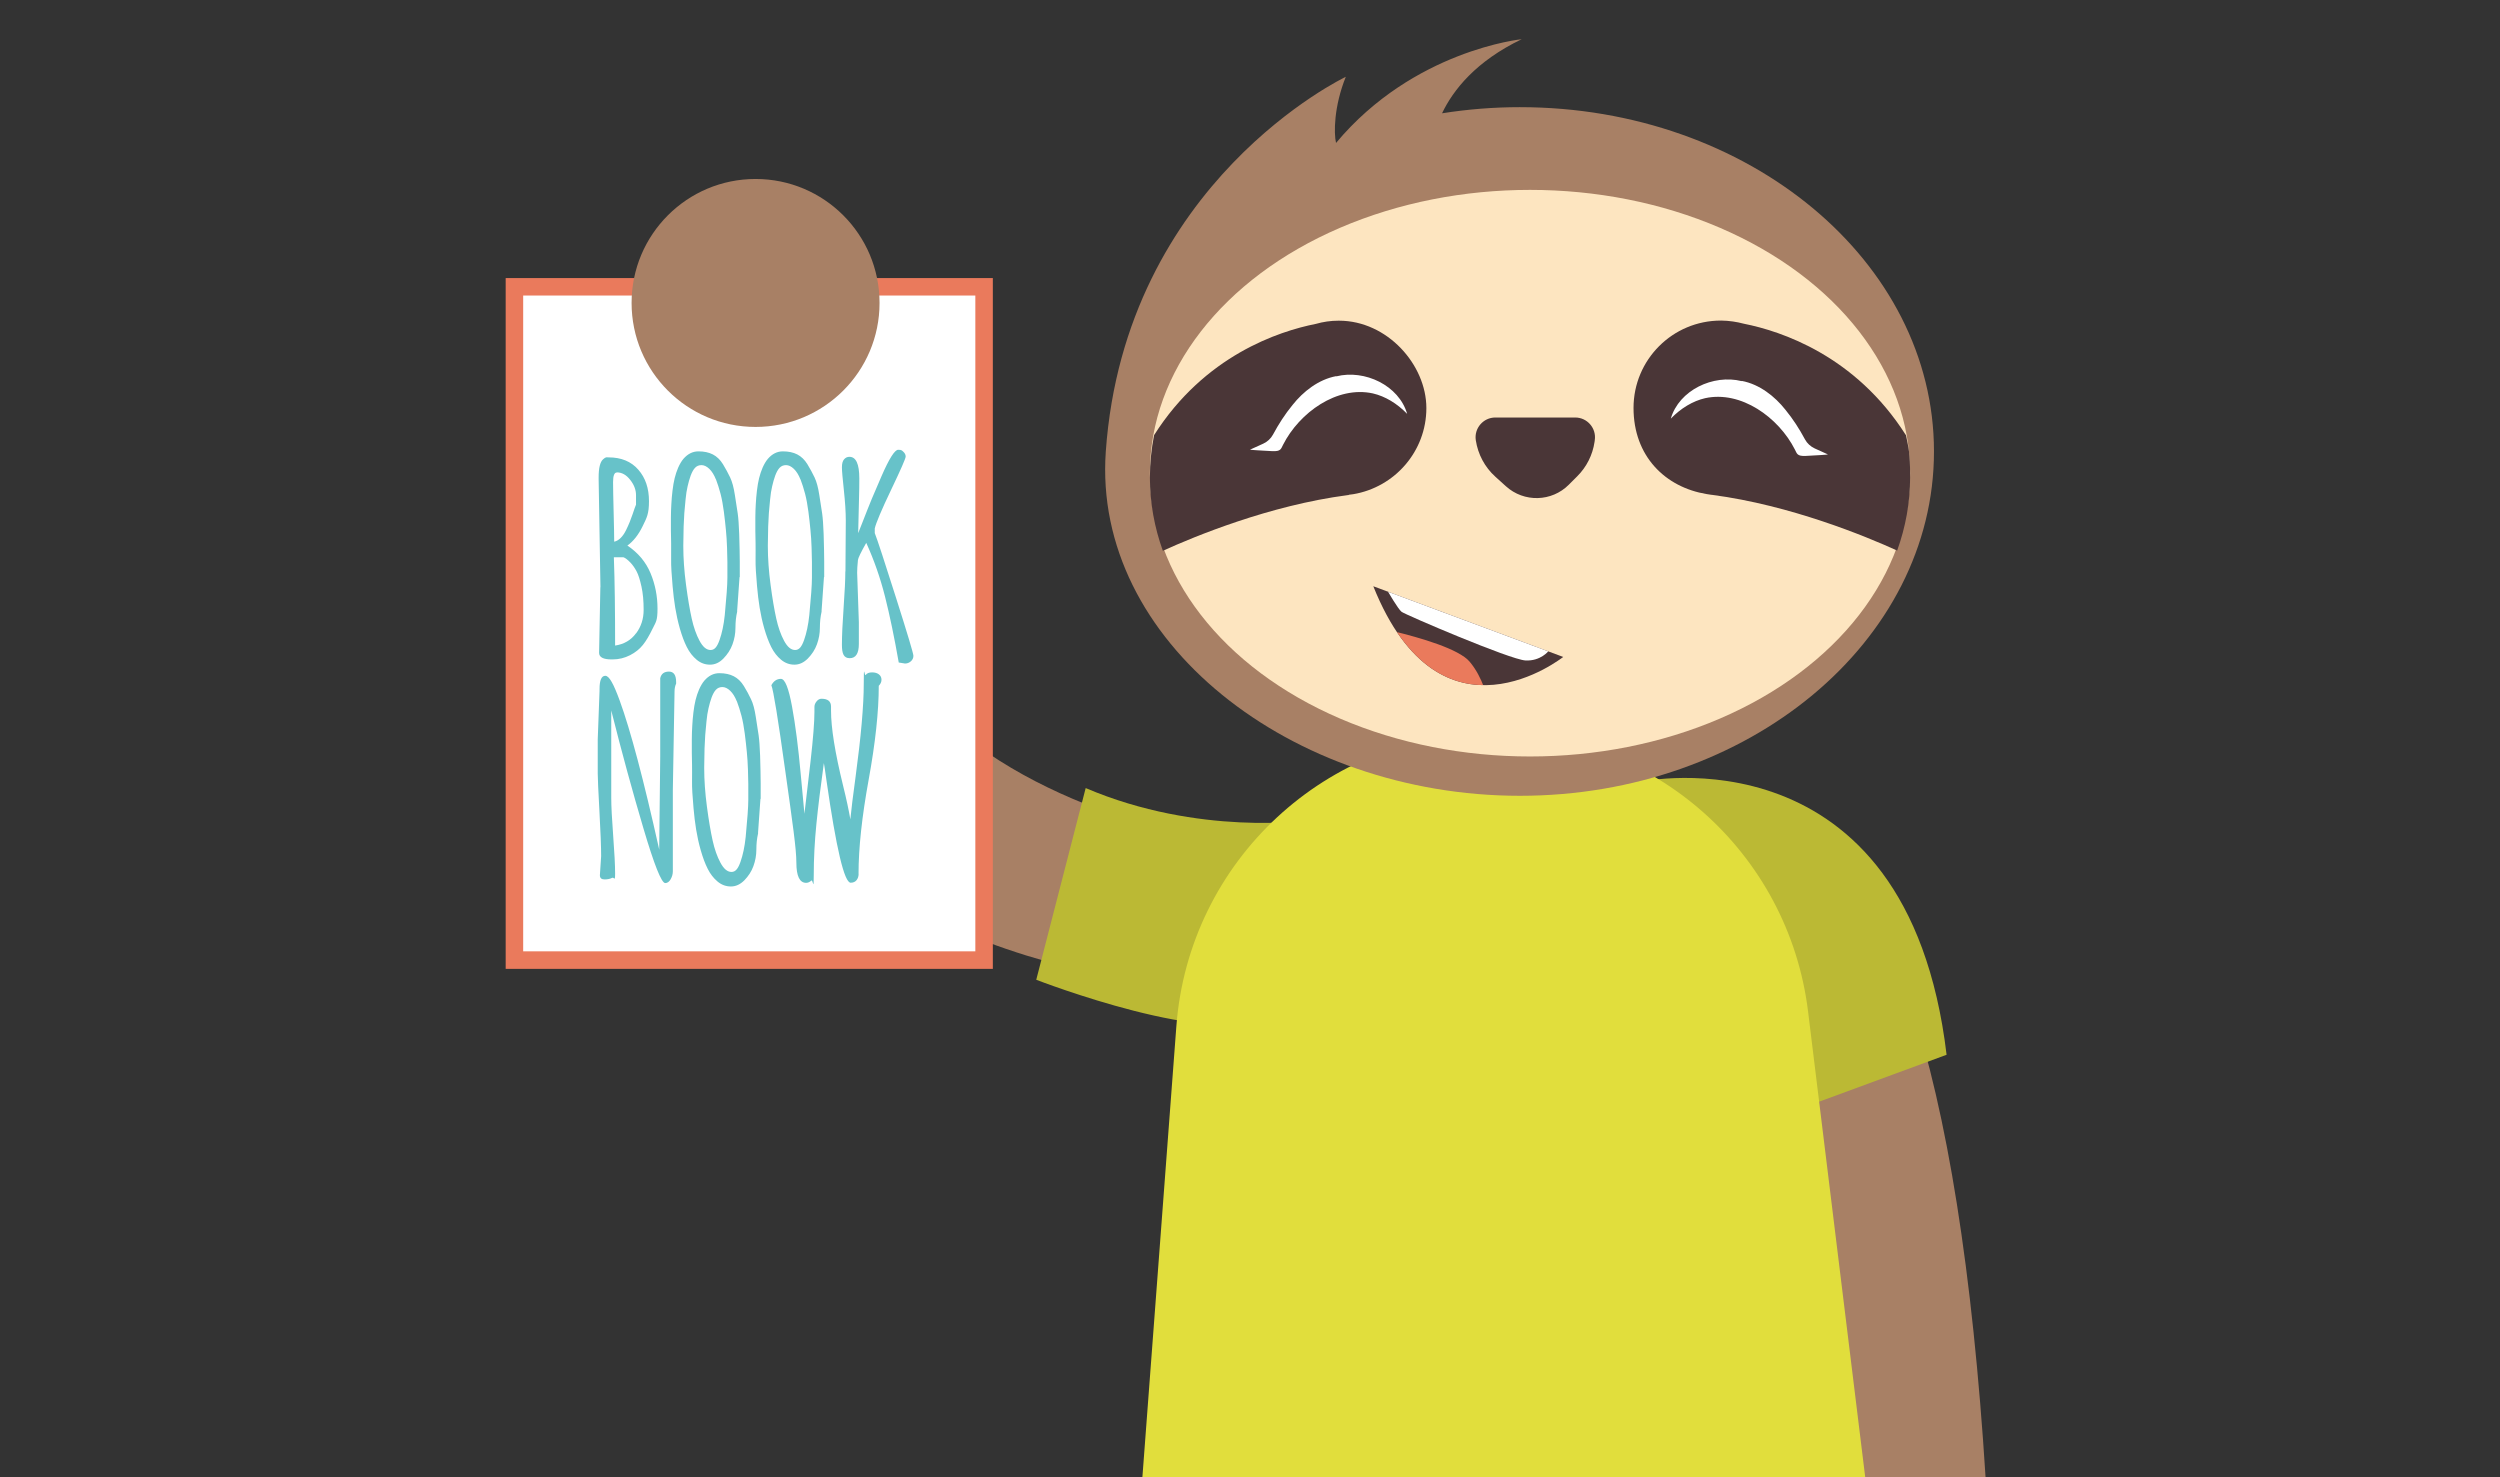 <?xml version="1.0" encoding="UTF-8"?>
<svg id="Capa_1" xmlns="http://www.w3.org/2000/svg" xmlns:xlink="http://www.w3.org/1999/xlink" version="1.1" viewBox="0 0 2200 1300">
  <rect x="0" y="0" width="2200" height="1300" fill="#333333" stroke="none"/>
  <!-- Generator: Adobe Illustrator 29.1.0, SVG Export Plug-In . SVG Version: 2.1.0 Build 142)  -->
  <defs>
    <style>
      .st0 {
        fill: none;
      }

      .st1 {
        fill: #ea7a5c;
      }

      .st2 {
        fill: #e1de3c;
      }

      .st3 {
        fill: #bbb934;
      }

      .st4, .st5 {
        fill: #fff;
      }

      .st6 {
        fill: #fde5c0;
      }

      .st5 {
        stroke: #ea7a5c;
        stroke-miterlimit: 10;
        stroke-width: 15.4px;
      }

      .st7 {
        fill: #a88065;
      }

      .st8 {
        fill: #67c2c9;
      }

      .st9 {
        clip-path: url(#clippath);
      }

      .st10 {
        fill: #4a3637;
      }
    </style>
    <clipPath id="clippath">
      <path class="st0" d="M1375.6,578.1l-167.1-62.2c59.4,148.3,167.1,62.2,167.1,62.2Z"/>
    </clipPath>
  </defs>
  <g>
    <g>
      <path class="st7" d="M736.3,193.5c17.7,19.3,27.1,44.8,26.1,70.9-1.2,31.4-2.2,62.7-3.4,93.3-.9,31.6-3.1,82.5-3,113.6,1.1,40.8,12.4,77.6,32.8,111.4,65.5,101.9,209.6,150.2,325.5,165.8l-5.9,126.2-9.6-.3c-41.5-1.9-82.5-7.2-123.2-15.4-196.4-38.2-372.5-158-398.5-370.9-5.2-58.4-10.7-165.4-13.5-223.8-1.2-26,7.8-51.4,25.2-70.8h0c39-43.5,107.1-44,146.7-.9l.9,1Z"/>
      <rect class="st5" x="452.7" y="252.4" width="413.3" height="592.5" transform="translate(1318.7 1097.3) rotate(-180)"/>
      <path class="st3" d="M1151.6,721.9s-96.4,14.2-196.2-28.4l-43.5,168.7s161.5,62.6,202.3,30.4c40.8-32.1,37.4-170.8,37.4-170.8Z"/>
      <circle class="st7" cx="664.9" cy="266.6" r="109.1"/>
      <path class="st7" d="M1555.2,707.8c53.7,25.3,94.8,82.3,125.8,174.3,32.6,97,54.9,237.5,66.3,417.9h-154.4c-26.9-407.2-102.7-452.5-103.4-452.9,2.5,1.3,9.5,3.5,20.8-4.7l-91.2-124.2c28.5-21,81.3-36.3,136.1-10.4Z"/>
      <path class="st3" d="M1444.7,687.8s233.7-49.6,268.3,240.4l-227.4,83.7-112.5-264.6,71.5-59.5Z"/>
      <path class="st2" d="M1005.3,1300h636.1s-50.3-409.9-50.3-409.9c-17.2-140.1-136.2-245.4-277.3-245.4h0c-146.2,0-267.6,112.7-278.6,258.4l-29.9,396.9Z"/>
    </g>
    <g>
      <path class="st7" d="M1337.5,94.3c-23.4,0-46.3,1.9-68.5,5.4,9.8-20.5,29.7-45.8,70.1-65.2,0,0-95.1,9.5-163.4,91.3-2-8.7-1.9-32.1,8.6-58.2,0,0-194.4,92.1-211.2,329.7-11.8,166.9,163.2,303,364.4,303s364.4-135.7,364.4-303-163.2-303-364.4-303Z"/>
      <ellipse class="st6" cx="1346.4" cy="416.4" rx="334.5" ry="249.3"/>
      <g>
        <path class="st10" d="M1677.1,382.8c-44.4-69.9-109.7-91.4-142.4-97.9-6.4-1.7-13-2.7-19.9-2.8-.3,0-.4,0-.4,0-42.5,0-76.9,34.4-76.9,76.9s27.9,69.8,64.4,75.8h0c1.3.2,2.6.4,3.9.6.3,0,.6,0,1,.1,69,9.1,135,36.4,162.7,49,7.4-20.6,11.4-42.2,11.4-64.5s-1.3-25.1-3.7-37.3Z"/>
        <path class="st10" d="M1186.9,435.4c1.3-.2,2.6-.4,3.9-.5h0c36.5-6.1,64.4-37.7,64.4-75.8s-34.4-76.9-76.9-76.9c0,0-.1,0-.4,0-6.9,0-13.6,1-19.9,2.8-32.7,6.5-98,27.9-142.4,97.9-2.4,12.2-3.7,24.6-3.7,37.3,0,22.3,4,43.9,11.4,64.5,27.7-12.6,93.8-40,162.7-49,.3,0,.6,0,1-.1Z"/>
      </g>
      <path class="st10" d="M1386.2,367.4h-70.3c-10.6,0-18.8,9.5-17.2,20,1.9,12.4,7.9,23.7,17.2,32.1l9.3,8.4c15.9,14.4,40.3,13.8,55.4-1.4l7.4-7.4c8.2-8.2,13.5-18.7,15.2-30.2l.2-1.5c1.6-10.5-6.6-20-17.2-20Z"/>
      <g class="st9">
        <g>
          <path class="st10" d="M1378.6,578.8l-173.2-64.4c61.6,153.6,173.2,64.4,173.2,64.4Z"/>
          <path class="st4" d="M1221.2,520.2s9,15.7,12.2,18.2,95.6,42.1,109,42.8c13.5.7,20.4-8.4,20.4-8.4l-141.6-52.7Z"/>
          <path class="st1" d="M1305.8,604.5c-2.7-7.2-6.6-15.2-12.5-22.2-9.4-11.2-43.1-21-67.4-26.9,24.9,37.5,53.9,48.9,79.9,49.1Z"/>
        </g>
      </g>
      <path class="st4" d="M1175.9,331c-15.7,2.9-29.2,13.7-38.4,25.3-6.8,8.3-12.3,16.9-17.3,26.2-1.9,3.5-4.9,6.2-8.5,7.9l-11.7,5.3c-.2.2,11.5.9,19.4,1.3s7.8-2,9.7-5.6c14.4-28.4,47.5-52.1,79-45.2,10.8,2.5,21.3,8.8,30.2,18-7.2-25-37.3-39.3-62.4-33Z"/>
      <path class="st4" d="M1532.7,335.2c15.7,2.9,29.2,13.7,38.4,25.3,6.8,8.3,12.3,16.9,17.3,26.2,1.9,3.5,4.9,6.2,8.5,7.9l11.7,5.3c.2.2-11.5.9-19.4,1.3s-7.8-2-9.7-5.6c-14.4-28.4-47.5-52.1-79-45.2-10.8,2.5-21.3,8.8-30.2,18,7.2-25,37.3-39.3,62.4-33Z"/>
    </g>
  </g>
  <g>
    <path class="st8" d="M528.4,516.8l-1.6-95.2v-1.4c0-8.4,1.3-13.7,3.9-16s2.9-1.7,4.9-1.7c11.1,0,19.8,3.6,26.1,10.8s9.4,16.4,9.4,27.7-1.9,14.5-5.6,22.1c-3.7,7.6-8.2,13.3-13.4,17,9.5,6.4,16.3,14.5,20.4,24.4,4.1,9.9,6.1,20.2,6.1,31.1s-1.4,11.6-4.3,17.6c-2.9,6-5.7,10.8-8.6,14.4s-6.6,6.6-11.3,9-9.8,3.7-15.3,3.7h-.9c-7.3,0-11-1.9-11-5.8l1.1-57.7ZM542.8,415.8c-2.2,0-3.3,2.8-3.3,8.4s.2,14.4.5,26.4.5,20.7.5,26.1c4-.9,7.5-4.3,10.4-10.1,2.4-4.9,4.3-9.6,5.8-14.1,1.5-4.5,2.5-7.3,3-8.4v-8.4c0-4.6-1.7-9.1-5.1-13.4-3.4-4.4-7.3-6.6-11.7-6.6ZM559.8,557.3c4.4-5.9,6.6-12.8,6.6-20.6s-.6-14.6-1.9-20.5-2.7-10.4-4.3-13.4-3.4-5.6-5.4-7.7c-2.5-2.6-4.6-4.2-6.2-4.7h-8.4c.8,21.6,1.1,47.5,1.1,77.7,7.9-1.2,14-4.8,18.4-10.8Z"/>
    <path class="st8" d="M650.8,507.7l-2.1,29.6v1c-1,4.3-1.5,9-1.5,14.1s-.9,9.9-2.6,14.6-4.4,8.8-8,12.5-7.5,5.4-11.8,5.4-8.2-1.4-11.7-4.3c-3.5-2.9-6.4-6.6-8.7-11.2-2.3-4.5-4.3-10-6.1-16.2-1.8-6.3-3.1-12.4-4.1-18.4-1-6-1.7-12.3-2.3-18.9-.9-10.1-1.4-18-1.3-23.6,0-5.6,0-10.4,0-14.4,0-4-.2-7.6-.2-10.8v-11.6c0-4.5.2-8.5.4-12.1s.5-7.5,1-11.6,1.1-7.8,1.9-11,1.8-6.3,3.1-9.3c1.4-3.1,2.9-5.7,4.6-7.7,3.8-4.4,8.2-6.6,13.2-6.6s9.2.9,12.7,2.7c3.5,1.8,6.5,4.7,8.9,8.6,2.4,4,4.5,7.8,6.3,11.6s3.2,8.9,4.2,15.6,1.8,12.1,2.5,16.2c.6,4.2,1,10.2,1.3,18,.3,10.4.5,18.6.5,24.5v13.5ZM630,421.9c-1.6-4-3.5-7.1-5.8-9.3s-4.6-3.3-6.9-3.3-4.2.8-5.7,2.4-2.7,3.9-3.8,6.8-1.9,6.1-2.7,9.4c-.8,3.4-1.4,7.2-1.8,11.6s-.8,8.4-1.1,12c-.2,3.5-.4,7.4-.6,11.7-.2,7.1-.3,12.6-.3,16.6v1c0,10.4.8,21.7,2.4,33.8s3.3,22,5,29.7,4,14.2,6.9,19.6,6.1,8.1,9.7,8.1,5.8-2.9,7.9-8.8c2.1-5.9,3.7-13.3,4.6-22,1.5-15.6,2.3-26.5,2.3-32.8,0-6.3,0-10.9,0-13.8,0-2.9-.2-7.1-.3-12.6-.2-5.5-.5-10.7-1-15.6s-1-10.2-1.8-16.1-1.7-11.1-2.9-15.7c-1.2-4.6-2.6-8.9-4.1-12.9Z"/>
    <path class="st8" d="M725.1,507.7l-2.1,29.6v1c-1,4.3-1.5,9-1.5,14.1s-.9,9.9-2.6,14.6-4.4,8.8-8,12.5c-3.6,3.6-7.5,5.4-11.8,5.4s-8.2-1.4-11.7-4.3c-3.5-2.9-6.4-6.6-8.7-11.2s-4.3-10-6.1-16.2-3.1-12.4-4.1-18.4c-1-6-1.7-12.3-2.3-18.9-.9-10.1-1.4-18-1.3-23.6s0-10.4,0-14.4c0-4-.2-7.6-.2-10.8v-11.6c0-4.5.2-8.5.4-12.1s.5-7.5,1-11.6,1.1-7.8,1.9-11c.8-3.2,1.8-6.3,3.1-9.3,1.4-3.1,2.9-5.7,4.6-7.7,3.8-4.4,8.2-6.6,13.2-6.6s9.2.9,12.7,2.7,6.5,4.7,8.9,8.6c2.4,4,4.5,7.8,6.3,11.6s3.2,8.9,4.2,15.6,1.8,12.1,2.5,16.2c.6,4.2,1,10.2,1.3,18,.3,10.4.5,18.6.5,24.5v13.5ZM704.4,421.9c-1.6-4-3.5-7.1-5.8-9.3s-4.6-3.3-6.9-3.3-4.2.8-5.7,2.4-2.7,3.9-3.8,6.8-1.9,6.1-2.7,9.4-1.4,7.2-1.8,11.6-.8,8.4-1.1,12c-.2,3.5-.4,7.4-.6,11.7-.2,7.1-.3,12.6-.3,16.6v1c0,10.4.8,21.7,2.4,33.8,1.6,12.1,3.3,22,5,29.7,1.7,7.7,4,14.2,6.9,19.6s6.1,8.1,9.7,8.1,5.8-2.9,7.9-8.8c2.1-5.9,3.7-13.3,4.6-22,1.5-15.6,2.3-26.5,2.3-32.8s0-10.9,0-13.8-.2-7.1-.3-12.6c-.2-5.5-.5-10.7-1-15.6-.5-4.8-1-10.2-1.8-16.1s-1.7-11.1-2.9-15.7-2.6-8.9-4.1-12.9Z"/>
    <path class="st8" d="M744,502.8l.3-44.5c0-7.8-.6-16.8-1.7-27s-1.7-16.9-1.7-20.1.6-5.5,1.9-7,2.8-2.2,4.7-2.2c5.8,0,8.7,6.3,8.7,19s-.3,16.1-1,48.2c.5-1.3,2-5.1,4.5-11.4,2.4-6.3,5-12.7,7.6-19.1,2.7-6.3,5.5-12.9,8.5-19.8,6.7-15.4,11.6-23.1,14.6-23.1s3.3.6,4.6,1.8,2,2.6,2,4.2-4.3,11.4-12.8,29.2-13.3,29.2-14.4,34v4.1c2.3,5.8,8.5,24.8,18.7,56.9,10.2,32.1,15.3,49.1,15.3,51.1s-.8,3.6-2.3,4.9-3.2,1.9-5.1,1.9l-5.5-.9c-3.9-22.2-7.9-41.5-12.1-58.1s-9.7-32.2-16.5-47.2c-4.7,8.3-7.1,13.3-7.3,15.1-.5,4.7-.7,8.5-.7,11.2l1.5,43.5v19.2c0,8.3-2.7,12.5-8,12.5s-6.9-3.9-6.9-11.8.5-18.9,1.5-32.9c1-14,1.5-24.6,1.5-31.6Z"/>
    <path class="st8" d="M526,650.9l1.6-43v-1.5c0-7.8,1.7-11.7,5.1-11.7s7.3,7.2,12.6,21.7c9.6,26.3,21.1,69.8,34.6,130.3l.2,1.1.9-81.7v-69.3c.9-3.9,3.5-5.8,7.7-5.8s6.3,3.1,6.3,9.2v1.4c-.9,1.9-1.4,4.2-1.4,6.9l-1.5,86.6v71.6c0,2.4-.6,4.7-1.9,7s-2.9,3.4-4.8,3.4c-3.3,0-9.7-16.1-19.2-48.2-9.5-32.1-19-66.7-28.3-103.7v76.9c0,7.5.6,18.6,1.7,33.4,1.1,14.8,1.7,25.9,1.7,33.4s-.9,2.7-2.6,3.6-4,1.4-6.7,1.4-4.1-1.2-4.1-3.7l1.1-16.8c0-8.1-.5-21.2-1.5-39.4-1-18.2-1.5-29.3-1.5-33.3v-29.9Z"/>
    <path class="st8" d="M669.2,702.9l-2.1,29.6v1c-1,4.3-1.5,9-1.5,14.1s-.9,9.9-2.6,14.6-4.4,8.8-8,12.5c-3.6,3.6-7.5,5.4-11.8,5.4s-8.2-1.4-11.7-4.3-6.4-6.6-8.7-11.2c-2.3-4.5-4.3-10-6.1-16.2s-3.1-12.4-4.1-18.4c-1-6-1.7-12.3-2.3-18.9-.9-10.1-1.4-18-1.3-23.6s0-10.4,0-14.4c0-4-.2-7.6-.2-10.8v-11.6c0-4.5.2-8.5.4-12.1.2-3.6.5-7.5,1-11.6s1.1-7.8,1.9-11c.8-3.2,1.8-6.3,3.1-9.3,1.4-3.1,2.9-5.7,4.6-7.7,3.8-4.4,8.2-6.6,13.2-6.6s9.2.9,12.7,2.7,6.5,4.7,8.9,8.6,4.5,7.8,6.3,11.6c1.8,3.7,3.2,8.9,4.2,15.6s1.8,12.1,2.5,16.2c.6,4.2,1,10.2,1.3,18,.3,10.4.5,18.6.5,24.5v13.5ZM648.4,617.2c-1.6-4-3.5-7.1-5.8-9.3s-4.6-3.3-6.9-3.3-4.2.8-5.7,2.4-2.7,3.9-3.8,6.8-1.9,6.1-2.7,9.4c-.8,3.4-1.4,7.2-1.8,11.6s-.8,8.4-1.1,12c-.2,3.5-.4,7.4-.6,11.7-.2,7.1-.3,12.6-.3,16.6v1c0,10.4.8,21.7,2.4,33.8,1.6,12.1,3.3,22,5,29.7s4,14.2,6.9,19.6c2.9,5.4,6.1,8.1,9.7,8.1s5.8-2.9,7.9-8.8c2.1-5.9,3.7-13.3,4.6-22,1.5-15.6,2.3-26.5,2.3-32.8s0-10.9,0-13.8-.2-7.1-.3-12.6c-.2-5.5-.5-10.7-1-15.6-.5-4.8-1-10.2-1.8-16.1s-1.7-11.1-2.9-15.7c-1.2-4.6-2.6-8.9-4.1-12.9Z"/>
    <path class="st8" d="M755.6,768.7c0,2.4-.6,4.3-1.8,5.8-1.2,1.5-2.9,2.3-5.2,2.3-5.6,0-12.7-30-21.3-90-1.2-8.8-2-14-2.3-15.3-2.9,20.8-5.1,38.8-6.6,53.9s-2.3,30.1-2.3,45-.7,3.2-2.1,4.5-3,2-4.6,2c-5.7,0-8.6-5.9-8.6-17.8s-3.2-34.1-9.7-80.3c-6.4-46.2-10.5-71.4-12.3-75.8,2-3.7,4.8-5.6,8.4-5.6s6.8,8.1,9.8,24.4,5.5,35.9,7.6,59.1c2.1,23.1,3.2,34.9,3.3,35.2.2-2.1,1-8.7,2.3-19.7s2.4-19.9,3.1-26.6c2.3-20.3,3.4-34.7,3.4-43.2v-4.5c0-1.7.6-3.3,1.9-4.9,1.3-1.6,2.7-2.3,4.3-2.3,5.6,0,8.4,2.3,8.4,6.9v3.5c0,15.1,3.5,37,10.5,65.6,3.1,12.5,5.2,22.5,6.5,30.1.8-8.6,2.4-21.1,4.6-37.4,4.8-35.5,7.2-62.9,7.2-82.1s.6-5.9,1.7-7.5,3-2.3,5.6-2.3,4.6.6,6.1,1.8,2.2,2.8,2.2,4.7-.8,3.7-2.4,5.3c0,22.7-3,50.3-8.9,82.7-5.9,32.4-8.9,60-8.9,82.8Z"/>
  </g>
</svg>